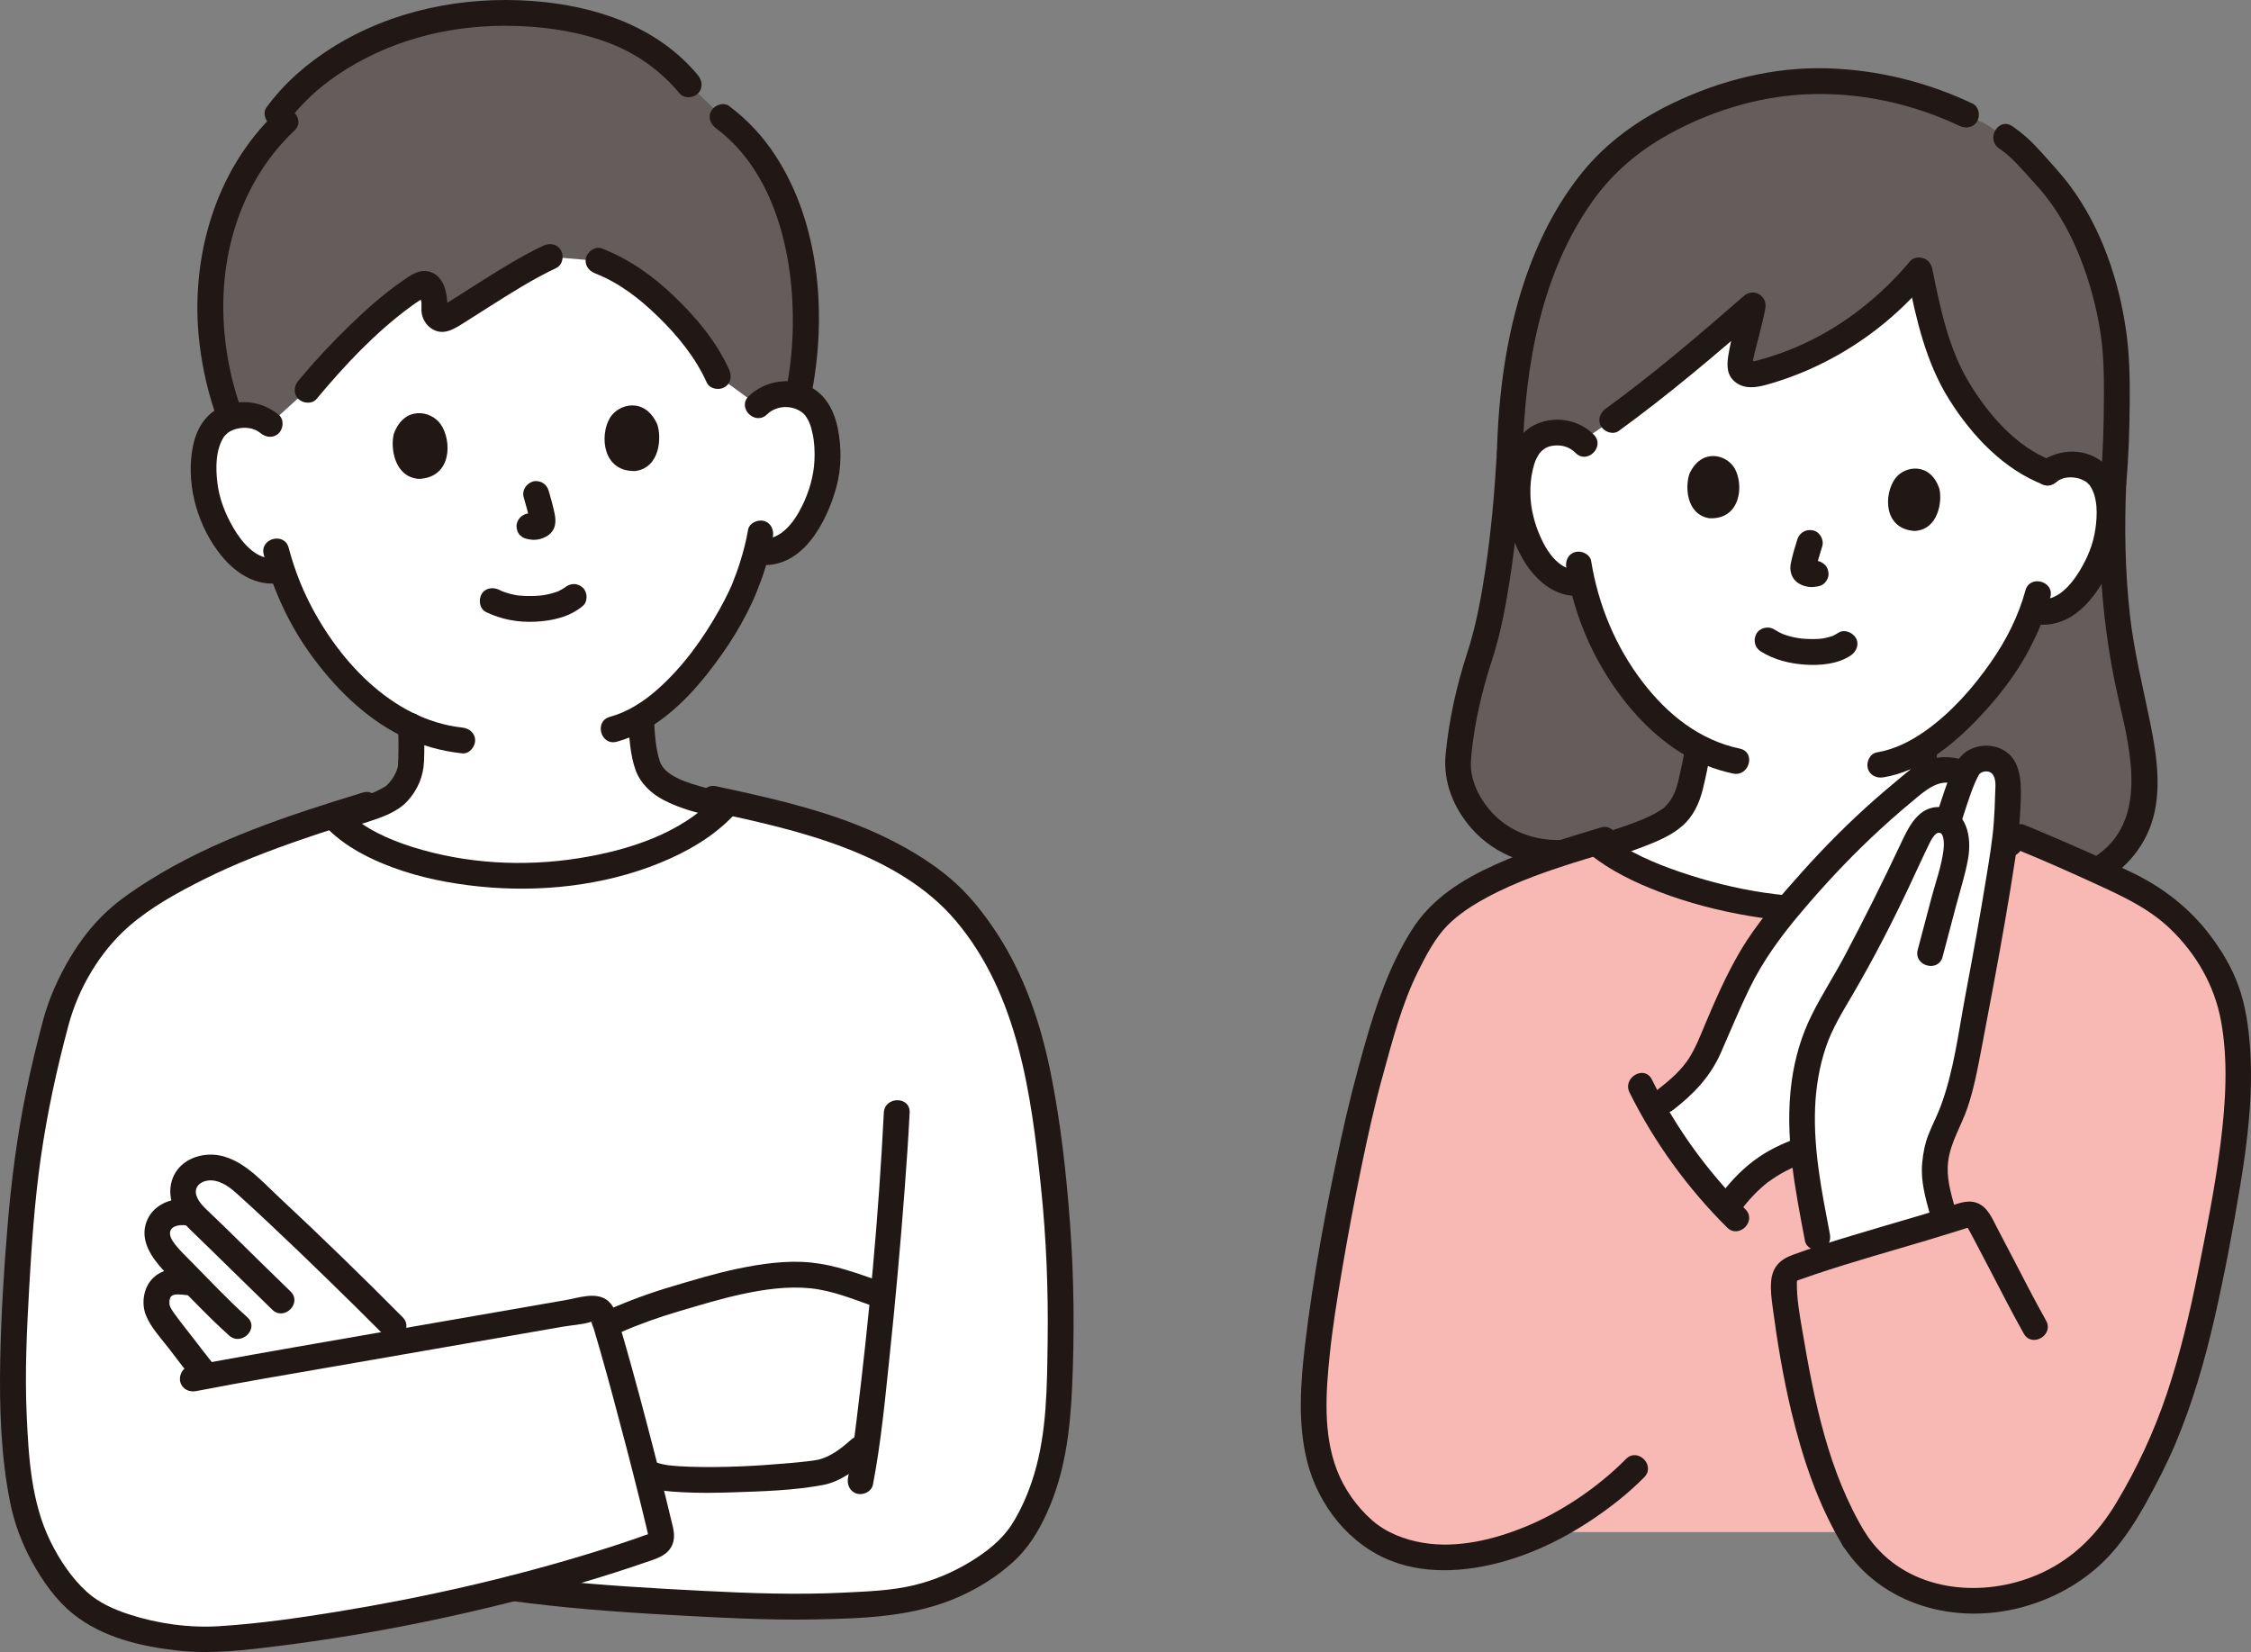 <?xml version="1.0" encoding="UTF-8"?><svg id="b" xmlns="http://www.w3.org/2000/svg" width="418.576" height="307.24" viewBox="0 0 418.576 307.24"><rect x="0" y="0" width="418.576" height="307.24" fill="#808080" stroke="none"/><defs><style>.e{fill:#fff;}.f{fill:#f8b8b4;}.g{fill:#211715;}.h{fill:#645d5c;}</style></defs><g id="c"><g id="d"><path class="e" d="M140.924,75.377c1.411-1.464,3.365-2.069,5.057-2.075,3.682-.012,5.322,1.917,6.04,3.059,2.143,3.408,2.305,9.833,1.109,13.859-.847,2.851-2.247,7.216-5.901,10.447-1.506,1.332-3.761,2.258-5.963,1.972,0,0-.212-.027-.582-.075-.606,2.32-1.377,4.6-1.858,5.711-1.367,4.201-9.213,19.003-19.642,25.158.166,3.064.413,5.523,1.061,8.258.415,2.05,1.889,3.459,3.346,4.431,2.441,1.626,7.324,2.942,11.278,3.67-.019.013-.026.021-.026.021-7.376,7.982-21.238,12.408-35.593,13.004-14.657.518-30.189-3.517-36.907-10.667,3.427-1.017,7.573-2.023,10.406-3.743,1.585-.962,3.195-3.399,3.598-5.441.203-1.646.162-6.115.064-7.923-4.647-2.177-8.912-5.606-13.035-10.172-5.685-6.296-9.048-13.183-10.98-18.921-2.309.689-4.863-.081-6.588-1.385-3.891-2.942-5.622-7.187-6.685-9.964-1.502-3.922-1.833-10.341.042-13.903.628-1.194,2.116-3.242,5.788-3.513,1.687-.124,3.682.329,5.201,1.681,0,0-13.993-50.896,46.521-50.896s44.249,47.409,44.249,47.409Z"/><path class="h" d="M146.307,38.583c-2.512-6.784-6.428-12.716-11.946-16.796l-6.276-6.095c-7.191-8.761-18.505-13.225-34.426-13.312-20.704.095-35.611,9.935-42.036,18.811l1.441,1.379c-13.556,12.711-17.824,34.681-10.232,55.022.61-.203,1.312-.349,2.12-.408,1.687-.124,3.682.329,5.201,1.681l7.02-6.37c5.21-6.275,14.467-15.788,21.074-19.583.775-.445,1.812.077,2.183,1.386.359,1.265.394,2.234.329,3.155-.099,1.399,1.292,2.36,2.415,1.678,4.711-2.859,13.08-8.57,19.063-11.366l9.06.761c2.951,1.151,5.207,2.279,8.507,4.905,5.655,4.5,11.152,10.76,13.701,16.519l7.418,5.427c1.411-1.465,3.365-2.069,5.057-2.075.927-.003,1.725.117,2.412.317,2.362-11.126,1.937-24.173-2.086-35.035Z"/><path class="g" d="M53.696,22.403c.946-1.295,2.5-3.016,3.936-4.37,1.606-1.515,3.313-2.874,5.135-4.11,4.5-3.051,9.465-5.33,14.683-6.845,6.241-1.811,12.707-2.501,19.194-2.229,5.744.241,11.487,1.157,16.865,3.248,5.03,1.955,9.44,5.141,12.88,9.291.828.999,2.538.856,3.394,0,.988-.988.83-2.393,0-3.394C122.197,4.842,110.634,1.065,99.112.194c-12.958-.979-26.36,1.717-37.422,8.704-4.67,2.949-8.875,6.612-12.139,11.082-.765,1.047-.177,2.676.861,3.284,1.215.711,2.517.189,3.284-.861h0Z"/><path class="g" d="M45.058,76.715c-5.088-13.957-5.04-30.119,2.46-43.232,1.959-3.425,4.377-6.504,7.243-9.216,2.248-2.127-1.15-5.517-3.394-3.394-11.531,10.91-16.111,27.517-14.269,43.025.573,4.82,1.668,9.531,3.331,14.093.444,1.217,1.63,2.04,2.952,1.676,1.174-.323,2.122-1.729,1.676-2.952h0Z"/><path class="g" d="M133.15,23.859c11.114,8.315,14.517,23.879,14.275,37.016-.074,3.985-.493,7.945-1.293,11.85-.26,1.269.368,2.593,1.676,2.952,1.187.326,2.691-.401,2.952-1.676,3.04-14.824,1.869-32.115-6.576-45.077-2.329-3.575-5.197-6.655-8.611-9.21-1.039-.777-2.682-.168-3.284.861-.717,1.226-.18,2.505.861,3.284h0Z"/><path class="g" d="M110.661,50.839c4.492,1.765,8.249,4.681,11.686,8.026,3.66,3.562,6.975,7.611,9.087,12.295.533,1.182,2.249,1.466,3.284.861,1.216-.711,1.396-2.097.861-3.284-2.315-5.135-6.084-9.665-10.122-13.541-4.005-3.845-8.344-6.952-13.52-8.986-1.207-.474-2.635.52-2.952,1.676-.374,1.361.465,2.476,1.676,2.952h0Z"/><path class="g" d="M58.871,74.191c5.167-6.203,10.926-12.36,17.459-17.144.691-.506,1.396-.994,2.119-1.453.152-.096.966-.451,1.01-.611-.042.155-1.47.147-1.35-.097.006-.012.063.316.067.279-.037.334.184.845.203,1.217.023.471-.042.94-.014,1.41.08,1.351.784,2.619,1.933,3.352,2.037,1.299,3.944.164,5.713-.946,1.653-1.036,3.293-2.092,4.941-3.137,4.058-2.572,8.147-5.17,12.498-7.225,1.172-.553,1.474-2.235.861-3.284-.702-1.2-2.107-1.417-3.284-.861-3.883,1.834-7.551,4.111-11.182,6.394-1.723,1.083-3.435,2.183-5.154,3.272-.748.474-1.498.947-2.253,1.411-.064.039-.476.265-.475.29-.006-.254,1.006.127,1.018.131.089.023.074.319.178.264.092-.049.025-.794.023-.887-.048-2.283-.717-5.179-3.165-5.993-2.017-.671-3.727.653-5.302,1.752-3.51,2.449-6.727,5.321-9.793,8.299-3.319,3.224-6.484,6.618-9.446,10.174-.829.995-.975,2.419,0,3.394.853.853,2.561,1.001,3.394,0h0Z"/><path class="g" d="M139.099,98.561c-.325,1.96-.832,3.889-1.421,5.786-.239.772-.492,1.54-.774,2.297-.06.162-.122.323-.184.484-.179.467.276-.715-.087.222-.096.247-.185.494-.279.741-.057.151-.117.302-.173.453-.035.094-.076.187-.113.28-.118.297.188-.431.053-.125-.213.483-.43.964-.658,1.44-.514,1.07-1.066,2.122-1.645,3.158-3.071,5.505-6.847,10.752-11.589,14.942-2.589,2.288-5.544,4.185-8.82,5.076-2.977.81-1.714,5.442,1.276,4.629,6.911-1.88,12.492-7.137,16.83-12.619,3.653-4.617,6.913-9.689,9.151-15.153.093-.226.185-.452.27-.681.037-.098.224-.671.106-.333-.169.483.136-.329.221-.538.077-.19.151-.38.223-.572.178-.473.343-.951.502-1.431.734-2.213,1.358-4.479,1.74-6.781.212-1.277-.335-2.584-1.676-2.952-1.149-.316-2.739.39-2.952,1.676h0Z"/><path class="g" d="M51.851,77.167c-3.156-2.631-7.51-3.132-11.193-1.245-2.627,1.346-4.142,4.034-4.735,6.838-1.414,6.68.502,14.161,4.511,19.64,2.901,3.965,6.995,6.875,12.108,5.985,1.278-.222,1.996-1.789,1.676-2.952-.371-1.35-1.671-1.899-2.952-1.676-3.503.609-6.334-2.947-7.879-5.602-1.499-2.576-2.625-5.408-2.973-8.418-.321-2.781-.336-6.117,1.234-8.514.094-.133.072-.11-.067.071.095-.117.193-.23.296-.339.081-.079.617-.559.467-.448.519-.384,1.081-.613,1.701-.769,1.489-.374,3.199-.188,4.411.822.995.829,2.419.975,3.394,0,.853-.853,1-2.56,0-3.394h0Z"/><path class="g" d="M142.621,77.074c2.071-2.015,5.506-1.703,7.153.226-.347-.406.116.177.175.272.215.341.417.705.571,1.079.26.629.429,1.317.575,1.98.363,1.645.43,3.345.352,5.025-.135,2.891-1.01,5.841-2.288,8.433-1.532,3.106-4.033,6.519-7.893,6.15-1.292-.124-2.4,1.192-2.4,2.4,0,1.401,1.104,2.276,2.4,2.4,7.988.764,12.501-7.99,14.263-14.48.948-3.49.974-7.322.267-10.857-.58-2.899-1.914-5.74-4.475-7.375-3.744-2.39-8.962-1.696-12.095,1.352-2.218,2.158,1.178,5.551,3.394,3.394h0Z"/><path class="g" d="M49.044,103.135c1.769,6.616,4.698,12.985,8.706,18.545,4.387,6.086,10.04,11.759,16.815,15.14,3.602,1.797,7.391,2.855,11.386,3.291,1.291.141,2.4-1.204,2.4-2.4,0-1.415-1.106-2.259-2.4-2.4-13.234-1.443-23.562-13.005-28.982-24.392-1.384-2.908-2.465-5.95-3.296-9.06-.797-2.981-5.429-1.716-4.629,1.276h0Z"/><path class="g" d="M97.387,92.505c.225.745.432,1.495.63,2.247.207.786.435,1.589.544,2.396l-.086-.638c.017.162.023.321.009.483l.086-.638c-.015.101-.037.193-.072.289l.242-.573c-.032.068-.065.123-.109.183l.375-.486c-.031.038-.066.071-.104.101l.486-.375c-.14.097-.29.175-.444.246l.573-.242c-.189.079-.377.135-.579.167l.638-.086c-.206.024-.408.019-.613-.007l.638.086c-.384-.053-.764-.121-1.15-.159-.577-.056-1.303.308-1.697.703-.416.416-.73,1.099-.703,1.697.028.621.232,1.264.703,1.697.494.454,1.03.638,1.697.703.036.003.072.007.108.012l-.638-.086c.476.066.955.183,1.437.171.795-.02,1.495-.233,2.195-.602.803-.423,1.438-1.192,1.635-2.088.172-.782.083-1.499-.078-2.275-.295-1.417-.676-2.817-1.094-4.202-.177-.587-.569-1.122-1.103-1.434-.514-.301-1.273-.429-1.849-.242-1.213.393-2.064,1.665-1.676,2.952h0Z"/><path class="g" d="M73.236,80.681c-.663,2.47.032,8.071,4.676,8.38,6.115-.259,6.193-7.064,4.018-10.183-1.781-2.554-6.777-3.461-8.694,1.803Z"/><path class="g" d="M122.212,78.899c.841,2.415.555,8.052-4.054,8.698-6.117.186-6.69-6.596-4.748-9.864,1.59-2.676,6.507-3.944,8.802,1.166Z"/><path class="g" d="M90.383,113.828c2.888,1.396,5.937,1.947,9.149,1.794,3.155-.15,6.375-.863,8.843-2.931.966-.81.898-2.57,0-3.394-1.027-.943-2.364-.863-3.394,0-.386.324.56-.363.018-.017-.174.111-.344.227-.523.331-.192.11-.389.208-.587.308-.454.228.003.065.023,0-.017.055-.333.128-.383.146-.633.229-1.287.401-1.947.53-.221.043-.442.08-.664.116.355-.057-.054.006-.202.022-.486.051-.975.084-1.463.102-.901.033-1.806.014-2.703-.073-.206-.02-.486-.058-.122-.005-.2-.029-.4-.061-.599-.098-.3-.056-.599-.12-.895-.196-.533-.135-1.04-.324-1.558-.505-.382-.133.431.207.185.079-.08-.042-.167-.074-.249-.112-.17-.078-.338-.159-.506-.241-1.128-.546-2.646-.346-3.284.861-.568,1.075-.346,2.7.861,3.284h0Z"/><path class="g" d="M74.008,135.017c.103,1.972.112,3.957.058,5.931-.013.469-.03.939-.063,1.407-.011.154-.014.322-.041.474.117-.651-.126.251-.168.374-.288.852-.93,1.886-1.614,2.584-.175.179-.358.365-.559.515.303-.226-.438.24-.513.282-.451.253-.917.481-1.389.692-.32.143-.921.374-1.459.566-.622.222-1.249.427-1.879.624-2.31.72-4.667,1.295-6.951,2.098-1.222.43-2.037,1.64-1.676,2.952.326,1.185,1.724,2.108,2.952,1.676,2.552-.898,5.194-1.514,7.764-2.358,2.55-.837,5.423-1.816,7.286-3.846,1.91-2.081,2.97-4.588,3.089-7.395.092-2.186.079-4.392-.036-6.577-.068-1.295-1.055-2.4-2.4-2.4-1.247,0-2.468,1.099-2.4,2.4h0Z"/><path class="g" d="M137.741,147.839c-.558-.07.304.051-.23-.031-.232-.036-.464-.069-.696-.106-.539-.086-1.076-.181-1.613-.282-1.07-.203-2.135-.434-3.193-.695-1.114-.275-2.221-.581-3.311-.938-.495-.161-.986-.333-1.472-.519-.072-.028-.713-.284-.336-.126-.214-.09-.425-.187-.635-.287-1.598-.761-3.054-1.742-3.549-3.235-.81-2.441-.94-5.139-1.094-7.685-.078-1.294-1.047-2.4-2.4-2.4-1.239,0-2.479,1.1-2.4,2.4.183,3.021.338,6.357,1.358,9.233.888,2.501,2.935,4.442,5.264,5.636,4.37,2.241,9.474,3.224,14.307,3.834,1.288.163,2.4-1.219,2.4-2.4,0-1.432-1.108-2.237-2.4-2.4h0Z"/><path class="e" d="M88.561,162.409c-11.319-1.254-21.74-5.066-26.662-10.754-18.041,5.8-27.63,10.373-36.482,16.481-6.729,4.643-10.792,10.735-14.333,19.471-6.07,21.836-7.218,35.417-8.329,57.013-.446,8.667-.784,19.563,1.163,32.559.935,6.243,3.945,13.816,9.875,19.928,6.65,6.854,21.291,8.171,27.403,7.694,15.755-1.23,35.661-4.726,54.174-9.43,9.73,1.34,20.47,2.11,30.71,2.65,13.93.74,25.87,1.41,40.67-.21,9.44-1.03,20.22-7.22,23.89-13.79,4.5-8.05,5.78-14.67,6.28-25.11.64-13.38.34-26.84-1.17-40.15-1.54-13.53-3.28-27.19-9.72-39.36-2.12-3.99-4.68-7.77-7.71-11.12-3.19-3.55-6.59-5.86-10.67-8.24-9.815-5.713-21.187-8.472-32.233-10.872-7.215,8.388-21.431,13.035-36.167,13.647-3.557.126-7.166-.017-10.688-.407Z"/><path class="h" d="M374.774,163.124c8.742,3.699,19.338-1.181,22.722-9.913,2.772-7.156.404-16.776-1.343-24.248-3.011-12.876-3.767-25.819-3.177-39.009.692-7.594.686-16.645.635-20.437-.177-13.147-5.22-28.109-13.228-36.728-3.189-3.432-4.264-5.146-7.433-7.258,0,0-1.835-1.223-3.67-2.445l-3.685-1.75c-6.85-3.252-14.047-5.565-24.426-6.168-17.017-.99-32.672,6.895-39.768,12.939-11.771,10.026-19.977,29.112-20.649,56.05-1.06,18.222-3.318,31.276-5.845,38.627-1.72,5.029-3.431,13.472-3.785,18.663-.501,7.541,7.312,18.507,20.639,17.085l83.014,4.592Z"/><path class="e" d="M314.626,66.437c.449-.373.898-.748,1.346-1.123,3.381-2.833,6.733-5.722,9.972-8.553-.504,2.838-1.972,7.654-2.336,10.599-.146,1.184.083,1.61.96,2.09.682.294,1.709.213,2.412.029,11.942-3.129,22.104-9.842,29.938-19.243,1.221,6.135,3.014,13.785,4.743,17.563,4.274,9.345,11.979,17.456,19.096,20.088,1.473-1.249,3.376-1.635,4.975-1.479,3.479.339,4.845,2.317,5.415,3.464,1.701,3.423,1.242,9.509-.271,13.197-1.072,2.612-2.809,6.603-6.569,9.308-1.549,1.115-3.768,1.775-5.821,1.295l-.543-.127c-.793,2.134-1.738,4.215-2.299,5.218-1.513,3.434-8.733,14.391-17.712,20.114-.283,1.885-.437,7.383.065,8.705.653,1.686,1.532,3.147,2.945,4.287,2.472,1.991,7.675,4.044,12.044,5.574-11.767,8.947-24.221,12.585-38.469,11.615-13.951-.95-29.091-5.669-36.692-11.495,4.492-1.395,10.4-3.303,13.088-5.468,1.413-1.14,2.292-2.601,2.945-4.287.487-1.283,1.559-6.536,1.876-8.513,0,0,.017-.11.038-.261-4.86-2.499-9.077-6.461-12.985-11.775-4.771-6.488-7.293-13.315-8.572-18.921-2.246.432-4.586-.537-6.091-1.934-3.396-3.149-4.627-7.324-5.367-10.049-1.045-3.848-.748-9.943,1.363-13.13.707-1.068,2.308-2.861,5.802-2.768,1.389.037,2.955.505,4.198,1.551,6.411-4.217,13.496-9.743,20.506-15.572Z"/><path class="g" d="M376.636,109.797c-1.296,4.77-3.566,9.244-6.38,13.289-3.304,4.75-7.364,9.391-12.155,12.788-2.759,1.956-5.747,3.495-9.107,4.058-1.279.214-1.994,1.795-1.676,2.952.373,1.356,1.669,1.891,2.952,1.676,6.654-1.115,12.424-5.652,17.01-10.362,3.805-3.908,7.401-8.396,9.954-13.241,1.653-3.137,3.1-6.458,4.031-9.884.811-2.985-3.818-4.258-4.629-1.276h0Z"/><path class="g" d="M334.217,100.326c-.413,1.286-.795,2.588-1.094,3.906-.117.513-.238,1.05-.201,1.578.078,1.115.553,2.049,1.508,2.663.673.433,1.401.63,2.188.704.476.045.962-.063,1.429-.129l-.638.086c.069-.009.138-.017.208-.023.645-.052,1.227-.233,1.697-.703.416-.416.73-1.099.703-1.697-.028-.621-.232-1.264-.703-1.697-.448-.411-1.068-.753-1.697-.703-.339.027-.674.085-1.011.132l.638-.086c-.234.031-.462.042-.697.01l.638.086c-.16-.028-.311-.072-.463-.131l.573.242c-.176-.077-.346-.165-.501-.278l.486.375c-.036-.029-.068-.062-.097-.098l.375.486c-.041-.058-.071-.111-.101-.176l.242.573c-.024-.068-.041-.132-.054-.203l.086.638c-.023-.179-.015-.352.007-.531l-.086.638c.117-.764.347-1.522.557-2.265.201-.711.411-1.419.636-2.122.384-1.196-.449-2.673-1.676-2.952-1.313-.299-2.541.396-2.952,1.676h0Z"/><path class="g" d="M314.19,88.022c-.857,2.272-.723,7.629,3.637,8.355,5.802.325,6.51-6.097,4.746-9.247-1.444-2.579-6.08-3.902-8.383.892Z"/><path class="g" d="M360.631,90.905c.569,2.36-.226,7.659-4.642,7.84-5.797-.395-5.706-6.856-3.566-9.763,1.752-2.38,6.516-3.12,8.208,1.923Z"/><path class="g" d="M327.448,121.177c2.501,1.53,5.265,2.23,8.179,2.431,2.838.196,6.147-.087,8.572-1.742,1.035-.706,1.597-2.142.861-3.284-.664-1.03-2.175-1.618-3.284-.861-.295.201-.609.352-.921.522-.363.197.559-.197.117-.047-.108.037-.213.081-.321.118-.264.091-.533.171-.804.239-.283.072-.568.131-.855.181-.103.018-.71.062-.135.025-.175.011-.35.036-.525.05-.9.07-1.804.061-2.704-.001-.216-.015-.431-.032-.646-.054-.02-.002-.798-.108-.319-.032-.359-.057-.716-.117-1.072-.194-.649-.14-1.289-.319-1.912-.549-.119-.044-.236-.095-.356-.138-.288-.105.491.232.118.047-.222-.111-.448-.213-.668-.33-.307-.164-.606-.344-.903-.525-1.072-.656-2.687-.269-3.284.861-.618,1.17-.284,2.584.861,3.284h0Z"/><path class="g" d="M382.453,89.582c1.153-.912,2.796-.971,4.153-.583.445.127,1.176.499,1.326.616.193.15.357.335.53.506.407.404-.107-.207.163.193,1.496,2.217,1.389,5.468,1.027,8.009-.413,2.9-1.456,5.38-2.943,7.851-1.515,2.517-4.262,5.835-7.587,5.183-1.271-.249-2.591.36-2.952,1.676-.324,1.178.398,2.702,1.676,2.952,7.932,1.555,13.016-6.159,15.459-12.576,2.037-5.349,2.503-13.952-2.669-17.728-3.49-2.548-8.302-2.085-11.578.506-1.018.805-.842,2.553,0,3.394,1.005,1.005,2.374.807,3.394,0h0Z"/><path class="g" d="M296.373,80.843c-2.718-2.76-7.004-3.542-10.56-2.026-2.679,1.142-4.269,3.513-5.133,6.216-1.961,6.136-.72,13.334,2.445,18.859,2.201,3.842,5.899,7.246,10.615,6.918,1.293-.09,2.4-1.039,2.4-2.4,0-1.229-1.1-2.491-2.4-2.4-3.653.254-5.974-3.181-7.297-6.162-1.094-2.465-1.81-5.2-1.866-7.898-.032-1.563.082-3.118.452-4.64.148-.609.317-1.232.571-1.806.166-.374.382-.717.593-1.067.055-.091.404-.502.057-.097.749-.876,1.423-1.328,2.716-1.47,1.52-.166,2.941.279,4.012,1.367,2.171,2.205,5.564-1.19,3.394-3.394h0Z"/><path class="g" d="M354.707,51.403c1.626,8.007,3.393,16.002,7.803,22.995,4.201,6.661,10.111,12.953,17.608,15.801,1.212.46,2.632-.51,2.952-1.676.371-1.35-.46-2.49-1.676-2.952-6.501-2.47-11.677-8.528-15.184-14.314-3.863-6.376-5.379-13.762-6.875-21.13-.258-1.271-1.764-2.003-2.952-1.676-1.322.363-1.935,1.678-1.676,2.952h0Z"/><path class="g" d="M355.178,48.588c-5.413,6.441-12.007,11.709-19.639,15.286-1.857.87-3.766,1.615-5.713,2.258-1.021.337-2.052.655-3.092.926.022-.006-1.177.235-1.152.182.087-.185.351.786.387.803-.393-.185.884-4.637,1.023-5.201.444-1.809.929-3.612,1.267-5.446.437-2.373-2.148-3.963-4.011-2.335-8.314,7.263-16.735,14.448-25.669,20.945-1.047.761-1.562,2.086-.861,3.284.604,1.033,2.23,1.628,3.284.861,9.266-6.738,18.018-14.162,26.641-21.695l-4.011-2.335c-.62,3.363-1.725,6.625-2.252,10.006-.306,1.963-.285,3.814,1.488,5.071,1.72,1.22,3.834.859,5.731.326,7.481-2.1,14.447-5.678,20.571-10.445,3.455-2.689,6.589-5.748,9.405-9.099.833-.992.972-2.422,0-3.394-.856-.856-2.556-.997-3.394,0h0Z"/><path class="g" d="M390.575,89.955c-.594,13.649.364,27.257,3.48,40.576,2.216,9.472,5.303,22.27-4.382,28.719-4.277,2.848-9.487,3.519-14.262,1.56-1.2-.492-2.638.534-2.952,1.676-.378,1.377.472,2.458,1.676,2.952,10.236,4.2,22.481-1.987,25.93-12.301,1.986-5.938,1.011-12.583-.201-18.572-1.366-6.754-3.05-13.375-3.811-20.243-.895-8.09-1.033-16.24-.68-24.367.134-3.089-4.666-3.082-4.8,0h0Z"/><path class="g" d="M371.737,27.604c1.605,1.087,2.942,2.418,4.23,3.858,1.486,1.661,3.055,3.274,4.435,5.026,2.676,3.396,4.776,7.342,6.37,11.351,1.77,4.45,3.032,9.108,3.781,13.838.628,3.971.69,7.971.676,11.981-.02,5.436-.171,10.881-.653,16.297-.115,1.293,1.186,2.4,2.4,2.4,1.394,0,2.284-1.104,2.4-2.4.452-5.072.61-10.169.648-15.259.032-4.325-.045-8.608-.636-12.9-1.32-9.578-4.641-19.4-10.447-27.217-1.639-2.207-3.519-4.197-5.344-6.248-1.644-1.848-3.38-3.479-5.435-4.871-2.565-1.737-4.969,2.42-2.423,4.145h0Z"/><path class="g" d="M366.804,19.265c-8.51-4.02-17.563-6.267-26.989-6.556-9.962-.306-19.929,2.214-28.866,6.533-6.416,3.1-12.225,7.261-16.727,12.821-4.843,5.981-8.294,12.91-10.736,20.187-3.439,10.248-4.849,21.135-5.135,31.908-.082,3.09,4.718,3.088,4.8,0,.43-16.2,3.466-33.464,13.102-46.905,3.703-5.165,8.401-9.142,13.982-12.241,7.723-4.289,16.505-7.012,25.345-7.459,9.906-.502,19.857,1.633,28.802,5.858,1.171.553,2.589.326,3.284-.861.61-1.044.316-2.728-.861-3.284h0Z"/><path class="g" d="M278.351,84.157c-.438,7.43-1.075,14.865-2.205,22.225-.778,5.068-1.726,10.166-3.316,15.051-1.996,6.13-3.413,12.497-4.019,18.923-.478,5.064,1.467,9.853,4.769,13.651,4.509,5.185,11.411,7.59,18.18,6.925,1.29-.127,2.4-1.012,2.4-2.4,0-1.2-1.102-2.527-2.4-2.4-5.341.524-10.501-.997-14.211-4.888-1.402-1.47-2.683-3.496-3.3-5.22-.782-2.187-.856-3.459-.624-5.83.581-5.938,1.989-11.823,3.832-17.485,1.499-4.605,2.42-9.401,3.179-14.176,1.283-8.071,2.033-16.221,2.513-24.376.182-3.086-4.619-3.075-4.8,0h0Z"/><path class="g" d="M313.419,138.656c-.35,2.145-.794,4.282-1.295,6.396-.494,2.085-1.126,3.693-2.678,5.152-.479.45.212-.096-.33.25-.221.142-.437.29-.662.426-.496.299-1.009.571-1.528.827-1.169.576-2.092.943-3.335,1.406-2.589.964-5.233,1.772-7.872,2.589-2.941.911-1.686,5.546,1.276,4.629,2.827-.876,5.661-1.739,8.426-2.798,2.604-.997,5.288-2.085,7.418-3.934,2.025-1.757,3.184-4.29,3.811-6.848.552-2.25,1.024-4.532,1.397-6.819.208-1.278-.332-2.583-1.676-2.952-1.146-.315-2.743.39-2.952,1.676h0Z"/><path class="g" d="M355.5,139.044c-.279,2.296-.338,4.695-.157,7,.218,2.779,1.548,5.486,3.671,7.328,2.155,1.87,4.83,3.036,7.434,4.131,2.793,1.175,5.649,2.189,8.523,3.147,1.23.41,2.622-.474,2.952-1.676.359-1.308-.442-2.541-1.676-2.952-2.586-.862-5.161-1.765-7.685-2.798-1.103-.451-2.279-.984-3.393-1.557-.531-.273-1.055-.56-1.565-.871-.231-.141-.46-.286-.684-.438-.09-.061-.693-.525-.281-.187-1.03-.844-1.685-1.742-2.223-2.977-.084-.192-.175-.596-.256-.882.169.593.016.127,0-.068-.022-.28-.043-.56-.056-.841-.101-2.106-.058-4.263.196-6.358.156-1.289-1.215-2.4-2.4-2.4-1.427,0-2.243,1.107-2.4,2.4h0Z"/><path class="f" d="M363.719,297.579c7.064.725,14.641-1.057,21.064-5.121,5.659-3.581,9.329-8.85,12.409-14.553,7.667-13.127,11.422-28.163,14.278-42.896,2.084-11.14,4.586-22.874,4.722-34.243-.013-6.771-.563-14.481-3.911-20.429-3.645-6.477-8.153-11.348-14.756-14.852-3.781-2.006-16.39-7.622-22.16-9.935-12.469,10.325-25.636,14.542-40.848,13.507-14.646-.997-30.603-6.149-37.771-12.374-10.551,3.161-26.039,8.089-31.437,16.366-5.811,8.911-7.278,15.166-10.222,25.389-4,13.889-9.697,45.194-10.45,56.079-.472,6.812-.7,14.036,1.972,20.319,1.799,4.23,5.135,8.757,9.002,11.243,10.698,6.875,24.9,2.17,31.61-1.146h56.769c4.249,7.714,11.654,11.818,19.729,12.646Z"/><path class="g" d="M295.661,158.893c3.858,3.071,8.292,5.205,12.879,6.962,5.393,2.066,11.028,3.525,16.719,4.486,11.161,1.886,22.645,1.839,33.36-2.168,6.072-2.271,11.57-5.558,16.686-9.515,1.026-.794.835-2.56,0-3.394-1.013-1.013-2.365-.796-3.394,0-8.009,6.193-17.508,10.377-27.639,11.305-10.669.977-21.719-.948-31.812-4.388-4.655-1.587-9.596-3.651-13.405-6.683-1.013-.807-2.405-.989-3.394,0-.837.837-1.019,2.582,0,3.394h0Z"/><path class="g" d="M302.355,271.34c-5.246,5.305-12.068,9.888-18.786,12.63-5.85,2.388-12.573,4.011-18.905,2.966-3.465-.572-6.883-1.876-9.545-4.219-2.834-2.495-5.165-5.798-6.522-9.327-2.578-6.703-2.065-14.357-1.34-21.369.541-5.231,1.358-10.293,2.27-15.692,1.093-6.472,2.304-12.925,3.635-19.351,1.165-5.621,2.391-11.243,3.922-16.778,1.828-6.611,3.548-13.403,6.621-19.568,1.504-3.017,3.158-6.194,5.442-8.513,2.072-2.104,4.575-3.71,7.156-5.116,5.833-3.177,12.194-5.291,18.523-7.234,1.374-.422,2.752-.834,4.13-1.245,2.953-.881,1.695-5.515-1.276-4.629-6.624,1.977-13.235,4.028-19.55,6.867-6.167,2.772-11.95,6.358-15.606,12.189-4.117,6.567-6.573,13.728-8.69,21.137-1.688,5.908-3.202,11.834-4.501,17.84-2.736,12.648-5.161,25.448-6.676,38.306-.834,7.076-1.351,14.564.404,21.534,2.054,8.156,7.827,15.518,15.753,18.565,7.01,2.695,15.051,1.865,22.079-.32,7.294-2.267,14.047-6.201,20.007-10.934,1.703-1.352,3.322-2.801,4.851-4.347,2.174-2.199-1.218-5.595-3.394-3.394h0Z"/><path class="g" d="M375.136,158.025c4.968,2.022,10.02,4.274,14.977,6.553,4.862,2.235,9.656,4.492,13.548,8.265,4.769,4.622,8.131,10.463,9.335,17.008,1.377,7.488.856,15.346-.085,22.851-1.012,8.068-2.627,16.088-4.226,24.056-1.519,7.568-3.297,15.1-5.756,22.423-2.384,7.097-5.524,13.845-9.371,20.267-3.388,5.656-7.766,10.202-13.789,13.019-9.734,4.553-22.503,4.007-30.272-4.037-.957-.991-1.792-2.055-2.546-3.206-1.685-2.575-5.843-.172-4.145,2.423,7.16,10.939,20.754,14.545,33.032,11.304,6.598-1.742,12.729-5.328,17.187-10.524,2.359-2.75,4.297-5.797,6.049-8.959,1.993-3.599,3.861-7.214,5.461-11.009,3.16-7.5,5.428-15.331,7.245-23.255,1.906-8.313,3.486-16.737,4.864-25.153,1.364-8.328,2.351-16.776,1.753-25.222-.274-3.864-.829-7.784-2.139-11.445-1.219-3.406-3.093-6.541-5.27-9.419-3.903-5.159-8.852-8.954-14.657-11.749-5.318-2.56-10.73-4.943-16.163-7.249-1.249-.53-2.5-1.056-3.756-1.568-1.201-.489-2.638.531-2.952,1.676-.377,1.374.471,2.462,1.676,2.952h0Z"/><path class="e" d="M336.391,221.646c.467,2.795,1.013,5.625,1.563,8.506,0,0,.162.847.436,2.283,7.708-2.198,16.496-4.349,23.066-6.228-1.216-4.679-2.308-6.986-1.302-12.065.444-2.244,1.581-4.278,2.477-6.382,1.735-4.078,2.576-8.469,3.406-12.822,2.358-12.368,4.717-24.74,6.581-37.191.579-3.866.737-7.385.815-11.641.025-1.366-.339-2.61-1.134-3.722s-2.291-1.395-3.652-1.272c-.878.079-2.073.768-2.493,1.393-.276.41-.557.943-.837,1.555-.08-.044-.161-.088-.243-.13-1.359-.697-2.572-.935-4.077-.672-1.534.268-2.814.63-4.014,1.575-10.561,8.316-19.15,17.245-27.535,27.752-2.048,2.567-3.852,5.397-5.859,9.338-.866,1.699-3.211,6.86-3.953,8.617-3.082,7.288-3.525,9.5-12.294,15.699,3.772,6.714,8.39,12.952,13.71,18.52,3.737-5.529,8.045-8.834,14.293-10.946.237,2.592.607,5.199,1.048,7.836Z"/><path class="g" d="M311.029,206.493c3.885-2.989,6.968-6.192,8.969-10.709,1.768-3.989,3.348-7.898,5.303-11.92,2.553-5.253,5.881-9.763,9.633-14.207,4.037-4.781,8.3-9.373,12.836-13.685,2.52-2.397,5.123-4.707,7.8-6.927,2.272-1.884,5.112-4.586,8.293-3.044,1.166.565,2.594.318,3.284-.861.616-1.053.31-2.716-.861-3.284-3.129-1.517-6.838-1.386-9.85.446-1.397.85-2.662,2.03-3.92,3.068-1.24,1.022-2.464,2.064-3.672,3.124-4.856,4.264-9.428,8.844-13.736,13.66-4.19,4.684-8.46,9.506-11.635,14.955-2.442,4.192-4.426,8.676-6.304,13.144-.929,2.211-1.792,4.481-3.075,6.518-1.319,2.094-3.391,3.966-5.487,5.579-1.026.789-1.574,2.064-.861,3.284.59,1.009,2.25,1.656,3.284.861h0Z"/><path class="g" d="M323.697,225.139c.205-.285.414-.567.626-.846-.315.415.102-.124.134-.164.085-.106.171-.211.258-.316.446-.539.91-1.062,1.395-1.566.449-.467.915-.918,1.398-1.351.262-.235.529-.464.802-.688.099-.081.198-.161.298-.241.499-.402-.398.286.12-.091,1.042-.758,2.121-1.452,3.261-2.054.618-.327,1.253-.612,1.886-.908.342-.16-.524.21.085-.037.16-.065.319-.129.48-.192.359-.141.721-.274,1.084-.403,1.18-.42,2.096-1.656,1.676-2.952-.376-1.163-1.686-2.127-2.952-1.676-2.878,1.025-5.65,2.348-8.096,4.193-2.58,1.946-4.712,4.251-6.599,6.87-.737,1.022-.21,2.718.861,3.284,1.242.656,2.497.23,3.284-.861h0Z"/><path class="g" d="M340.268,229.514c-1.48-7.74-3.058-15.553-2.75-23.476.149-3.844.785-7.668,2.015-11.319,1.205-3.576,3.268-6.828,5.157-10.07,3.719-6.384,7.143-13.023,10.288-19.708,1.254-2.664,2.465-5.348,3.758-7.994.343-.702,1.182-2.382,2.052-2.033.777.312.717,2.329.615,3.146-.376,3.007-1.476,6.038-2.258,8.966-.858,3.211-1.709,6.424-2.546,9.64-.779,2.992,3.85,4.268,4.629,1.276.815-3.133,1.644-6.263,2.48-9.391.777-2.909,1.715-5.837,2.253-8.799.721-3.97-.155-9.239-5.043-9.637-4.246-.345-6.095,3.874-7.587,7.042-3.259,6.921-6.662,13.729-10.243,20.491-1.97,3.719-4.266,7.262-6.151,11.025-1.968,3.931-3.176,8.086-3.773,12.438-1.367,9.968.61,19.91,2.477,29.678.244,1.274,1.774,2,2.952,1.676,1.333-.366,1.92-1.675,1.676-2.952h0Z"/><path class="g" d="M364.607,153.18c.838-2.48,1.555-5.019,2.571-7.434.163-.388.34-.771.533-1.144.116-.224.23-.488.386-.688-.189.243.079-.076.19-.148.624-.407,1.608-.442,2.132.112.862.91.609,2.565.582,3.675-.045,1.799-.114,3.598-.25,5.393-.265,3.513-.869,6.99-1.433,10.465-1.179,7.263-2.498,14.503-3.859,21.734-1.294,6.879-2.153,14.126-4.634,20.704-.667,1.77-1.559,3.444-2.244,5.207-.66,1.697-.99,3.479-1.154,5.289-.303,3.336.626,6.492,1.494,9.672.812,2.977,5.444,1.713,4.629-1.276-.8-2.933-1.675-5.732-1.279-8.809.452-3.519,2.439-6.57,3.57-9.883,1.215-3.559,1.899-7.267,2.602-10.952.766-4.016,1.531-8.032,2.278-12.051,1.465-7.877,2.862-15.767,4.065-23.689.548-3.61.879-7.218.99-10.868.11-3.606-.152-7.954-4.138-9.406-1.65-.601-3.562-.521-5.146.215-1.539.715-2.477,1.91-3.183,3.41-1.39,2.955-2.287,6.111-3.33,9.197-.991,2.933,3.644,4.192,4.629,1.276h0Z"/><path class="g" d="M303.016,203.181c4.621,9.292,10.782,17.796,18.144,25.11,2.194,2.18,5.589-1.213,3.394-3.394-7.093-7.048-12.941-15.186-17.393-24.139-1.376-2.766-5.517-.337-4.145,2.423h0Z"/><path class="g" d="M61.066,154.278c3.339,3.263,7.569,5.414,11.906,7.029,5.207,1.94,10.716,3.008,16.232,3.57,11.159,1.137,23.053-.133,33.484-4.385,5.133-2.092,10.031-4.905,13.85-8.983,2.11-2.253-1.277-5.655-3.394-3.394-6.512,6.953-16.367,10.036-25.523,11.493-10.201,1.624-20.967,1.04-30.841-2.062-4.439-1.394-8.953-3.371-12.321-6.662-2.211-2.16-5.608,1.231-3.394,3.394h0Z"/><path class="g" d="M380.467,245.6c-2.067-3.687-3.999-7.448-5.944-11.2-1.021-1.97-2.043-3.939-3.084-5.899-.979-1.844-1.817-4.128-3.979-4.838-1.856-.609-3.745.333-5.502.882-1.844.576-3.695,1.131-5.548,1.68-3.996,1.185-8,2.343-11.989,3.551-3.718,1.126-7.445,2.265-11.092,3.608-2.362.869-3.748,2.286-3.98,4.86-.15,1.661.074,3.346.294,4.991.859,6.439,1.941,12.925,3.451,19.244,2.075,8.683,4.98,17.379,9.619,25.051,1.596,2.64,5.749.23,4.145-2.423-6.925-11.453-9.516-24.667-11.72-37.676-.509-3.006-1.063-5.981-1.005-9.039.001-.057.05-.301.08-.354-.031.053-.193.261-.012.146.219-.139.494-.205.738-.293.862-.309,1.728-.608,2.596-.9,1.735-.585,3.48-1.143,5.228-1.687,7.077-2.203,14.231-4.155,21.298-6.392.426-.135.851-.271,1.276-.409.117-.038,1.046-.283.699-.285-.073,0-.233-.052-.269-.131.134.294.316.579.47.863.257.474.512.949.766,1.425,1.039,1.947,2.057,3.904,3.073,5.863,2.047,3.946,4.072,7.905,6.246,11.783,1.511,2.695,5.658.278,4.145-2.423h0Z"/><path class="e" d="M119.24,270.768c-2.243-8.706-4.882-18.487-6.651-24.325,6.98-3.21,10.432-4.143,17.161-6.086,5.52-1.594,11.417-3.261,19.024-3.261,5.059,0,10.472,2.19,14.226,3.511l1.137.4c-.963,10.261-2.042,20.261-3.016,27.399l-1.112,1s-4.217,3.793-7.341,4.4c-4.611.896-27.31,2.492-31.502.363,0,0-.452-.229-1.212-.615-.232-.912-.471-1.843-.714-2.786Z"/><path class="e" d="M29.927,231.733c-.138-.244-.263-.493-.374-.746-.686-1.561-.216-3.141.596-4.063.799-.907,2.472-1.765,4.38-1.443,0,0,.558.058,1.227.132-.506-.593-.929-1.198-1.237-1.852-.904-1.92-.454-3.912.711-5.203,1.001-1.108,2.941-1.562,4.567-1.386,1.722.186,3.638,1.075,5.153,2.415,7.487,6.628,21.267,20.066,28.229,27.087,0,0,1.344,1.29,2.771,2.621-15.039,2.613-30.379,5.289-37.541,6.613l-.714-.891c-2.222-2.773-4.087-5.31-6.481-8.384-.753-.968-1.549-1.941-1.93-3.107s-.176-2.988.644-3.9c1.533-1.707,3.542-1.399,6.262-.913-1.106-1.137-2.212-2.274-3.331-3.393-1.18-1.18-2.22-2.328-2.93-3.587Z"/><path class="g" d="M158.312,267.71c-1.636,1.463-3.774,3.213-6.147,3.753-.347.079-.699.127-1.05.183-.098.016-.196.028-.294.042-.321.048.498-.063.16-.021-.265.033-.53.067-.795.098-1.16.136-2.323.249-3.487.35-6.07.53-12.204.861-18.297.67-1.381-.043-2.762-.122-4.135-.282-.464-.054-.017-.003.065.01-.178-.027-.356-.054-.533-.085-.241-.043-.482-.089-.72-.145-.209-.049-.412-.114-.62-.167-.08-.021-.16-.067-.241-.082-.401-.073.523.241.16.065-1.165-.566-2.594-.318-3.284.861-.616,1.053-.31,2.715.861,3.284,2.091,1.016,4.546,1.144,6.831,1.273,3.171.178,6.356.13,9.529.023,5.547-.187,11.308-.343,16.778-1.378,3.22-.609,6.22-2.916,8.613-5.057,2.307-2.064-1.097-5.449-3.394-3.394h0Z"/><path class="g" d="M115.467,247.762c3.521-1.552,7.133-2.812,10.821-3.902,3.854-1.14,7.719-2.318,11.649-3.172,4.114-.894,8.535-1.52,12.747-1.095,4.031.407,7.89,1.987,11.678,3.328,1.222.433,2.626-.49,2.952-1.676.365-1.327-.45-2.518-1.676-2.952-4.173-1.477-8.306-3.012-12.741-3.478-4.562-.48-9.382.22-13.845,1.162-4.066.858-8.058,2.078-12.04,3.256-4.092,1.21-8.063,2.665-11.968,4.386-1.186.523-1.462,2.256-.861,3.284.715,1.223,2.093,1.386,3.284.861h0Z"/><path class="g" d="M74.875,244.977c-7.448-7.506-15.033-14.889-22.766-22.101-3.703-3.453-7.839-8.409-13.388-8.131-3.305.166-6.306,2.131-6.936,5.539-.648,3.506,1.383,6.276,3.772,8.582,5.052,4.876,10.032,9.826,15.075,14.712,2.22,2.151,5.618-1.24,3.394-3.394-3.984-3.86-7.932-7.756-11.888-11.644-1.002-.985-2.021-1.949-3.035-2.921-.887-.851-1.932-1.76-2.443-2.909-.994-2.236,1.183-3.458,3.136-3.139,2.122.347,3.675,1.895,5.198,3.274,1.631,1.477,3.243,2.974,4.848,4.479,3.688,3.46,7.333,6.964,10.957,10.491,3.587,3.491,7.156,7.002,10.682,10.555,2.179,2.196,5.573-1.198,3.394-3.394h0Z"/><path class="g" d="M34.528,223.08c-2.78-.36-5.871,1.049-7.08,3.65-1.475,3.171.069,6.153,2.138,8.603,1.958,2.318,4.248,4.408,6.368,6.579,2.159,2.21,4.344,4.395,6.643,6.459s5.699-1.325,3.394-3.394c-3.702-3.323-7.092-6.963-10.586-10.498-.822-.832-1.671-1.644-2.425-2.541-.522-.62-1.234-1.48-1.35-2.31-.223-1.592,1.619-1.914,2.899-1.749,1.288.167,2.4-1.222,2.4-2.4,0-1.435-1.108-2.233-2.4-2.4h0Z"/><path class="g" d="M34.615,236.054c-2.326-.304-4.729.057-6.385,1.875-1.559,1.712-1.95,4.498-1.112,6.631.916,2.33,2.768,4.238,4.273,6.209,1.522,1.993,3.04,3.988,4.606,5.946.81,1.013,2.549.845,3.394,0,1.001-1.001.812-2.378,0-3.394-1.189-1.487-2.177-2.776-3.325-4.279-1.236-1.62-2.636-3.311-3.724-4.865-.23-.328-.529-.776-.656-1.052.003.006-.114-.341-.144-.425-.15-.414-.015.188-.029-.091-.01-.187-.007-.371-.011-.559-.008-.441-.047.098.007-.154.039-.185.089-.361.139-.544-.083.306-.041.069.061-.109.179-.31-.416.439.084-.097.283-.303-.042.007.135-.127.146-.111.422-.234.096-.099.165-.068.341-.099.511-.152.245-.076-.331-.012.122-.023.193-.005.385-.015.579-.011.463.009.922.06,1.38.12,1.287.169,2.4-1.224,2.4-2.4,0-1.437-1.109-2.231-2.4-2.4h0Z"/><path class="g" d="M164.35,206.926c-.961,19.127-2.727,38.291-5.085,57.295-.439,3.536-.849,6.87-1.571,10.622-.244,1.272.357,2.59,1.676,2.952,1.175.323,2.706-.397,2.952-1.676,1.494-7.772,2.241-15.72,3.069-23.583,1.085-10.306,2.017-20.63,2.802-30.963.371-4.879.71-9.761.956-14.647.155-3.087-4.645-3.079-4.8,0h0Z"/><path class="g" d="M67.47,147.397c-13.644,4.175-27.545,8.702-39.713,16.328-2.729,1.71-5.421,3.524-7.798,5.707-2.736,2.514-5.043,5.505-6.937,8.696-2.176,3.666-3.93,7.569-5.029,11.684-1.191,4.459-2.269,8.949-3.185,13.473-1.654,8.172-2.725,16.447-3.409,24.754S.199,244.64.042,252.943c-.166,8.787.11,17.878,1.849,26.516.777,3.86,2.205,7.624,4.099,11.072,1.943,3.538,4.487,7.136,7.663,9.671,5.493,4.383,12.757,6.054,19.607,6.784,6.369.678,12.705-.136,19.028-.934,16.94-2.138,33.753-5.561,50.216-10.083,3.998-1.098,7.976-2.27,11.924-3.534,1.816-.582,3.626-1.183,5.428-1.808,2.077-.72,4.458-1.271,5.257-3.598.509-1.483.027-2.962-.32-4.423-.31-1.304-.627-2.605-.947-3.906-.783-3.176-1.589-6.347-2.408-9.514-1.691-6.538-3.423-13.069-5.285-19.561-.365-1.272-.735-2.541-1.119-3.807-.479-1.58-.893-3.22-2.374-4.176-2.094-1.352-5.145-.265-7.441.138-11.344,1.989-22.694,3.946-34.041,5.92-10.668,1.855-21.341,3.69-31.993,5.637-1.327.243-2.655.487-3.979.746-1.273.249-2.001,1.77-1.676,2.952.365,1.329,1.676,1.926,2.952,1.676,8.474-1.657,16.999-3.073,25.504-4.558,11.758-2.054,23.519-4.088,35.279-6.133,2.414-.42,4.828-.84,7.241-1.262,1.802-.315,3.865-.412,5.602-.984.332-.109.172.031.152-.025.107.303-.411-.254-.329-.256-.123.004-.017-.216,0,.066.032.518.357,1.149.508,1.647.372,1.23.732,2.463,1.086,3.698.85,2.964,1.668,5.936,2.472,8.913,1.723,6.378,3.387,12.772,4.979,19.184.327,1.315.65,2.632.966,3.95.128.532.255,1.065.38,1.598.057.243.114.487.171.731.059.256.2.72.091.179-.056-.279.358-.222-.254-.072-.41.101-.821.291-1.221.431-.947.331-1.896.655-2.848.974-1.776.595-3.559,1.168-5.348,1.724-15.721,4.883-31.859,8.552-48.103,11.204-7.249,1.183-14.571,2.228-21.905,2.705-5.669.369-11.542-.44-16.931-2.197-2.754-.898-5.569-2.151-7.734-4.095-2.887-2.594-5.133-5.978-6.844-9.438-3.583-7.249-4.082-15.67-4.437-23.618-.351-7.856.027-15.702.469-23.545.453-8.034,1.006-16.079,2.134-24.05,1.188-8.391,2.986-16.676,5.186-24.858,1.854-6.895,5.851-13.667,11.258-18.378,4.085-3.56,9.105-6.307,13.931-8.722,5.911-2.959,12.098-5.32,18.343-7.471,4.129-1.422,8.292-2.746,12.468-4.023,2.945-.901,1.689-5.536-1.276-4.629h0Z"/><path class="g" d="M131.89,150.855c8.565,1.844,17.18,3.708,25.374,6.874,7.682,2.968,15.153,7.204,20.507,13.566,11.544,13.718,13.992,32.208,15.79,49.414,1.003,9.593,1.384,19.247,1.248,28.89-.115,8.148-.124,16.633-2.484,24.507-.984,3.284-2.363,6.59-4.226,9.479-1.814,2.812-4.626,4.992-7.441,6.731-3.332,2.059-6.959,3.606-10.771,4.516-4.171.996-8.595,1.14-12.864,1.355-8.791.442-17.585.126-26.368-.326-9.326-.48-18.652-1.01-27.94-2-2.239-.239-4.477-.5-6.708-.805-1.283-.175-2.577.31-2.952,1.676-.308,1.12.384,2.776,1.676,2.952,9.772,1.335,19.607,2.088,29.452,2.633,9.13.505,18.276,1.031,27.423.856,9.057-.173,18.338-.479,26.727-4.21,3.643-1.62,7.093-3.78,10.049-6.465,2.795-2.539,4.687-5.62,6.245-9.03,3.413-7.468,4.375-15.407,4.736-23.538.446-10.043.359-20.114-.375-30.142-.697-9.533-1.764-19.172-3.673-28.544-1.834-9.001-4.847-17.842-9.876-25.583-2.435-3.748-5.282-7.364-8.701-10.265-3.323-2.819-7.095-5.144-10.975-7.112-8.167-4.144-17.051-6.582-25.944-8.601-2.214-.503-4.433-.981-6.653-1.459-3.012-.648-4.299,3.978-1.276,4.629h0Z"/><path class="g" d="M291.25,105.618c1.083,6.664,3.422,13.169,6.885,18.969,3.559,5.96,8.333,11.555,14.246,15.281,3.019,1.903,6.393,3.256,9.882,3.996,3.013.639,4.301-3.987,1.276-4.629-7.555-1.603-13.482-6.38-18.106-12.417-5.035-6.572-8.23-14.323-9.555-22.477-.208-1.28-1.799-1.993-2.952-1.676-1.361.374-1.885,1.668-1.676,2.952h0Z"/></g></g></svg>